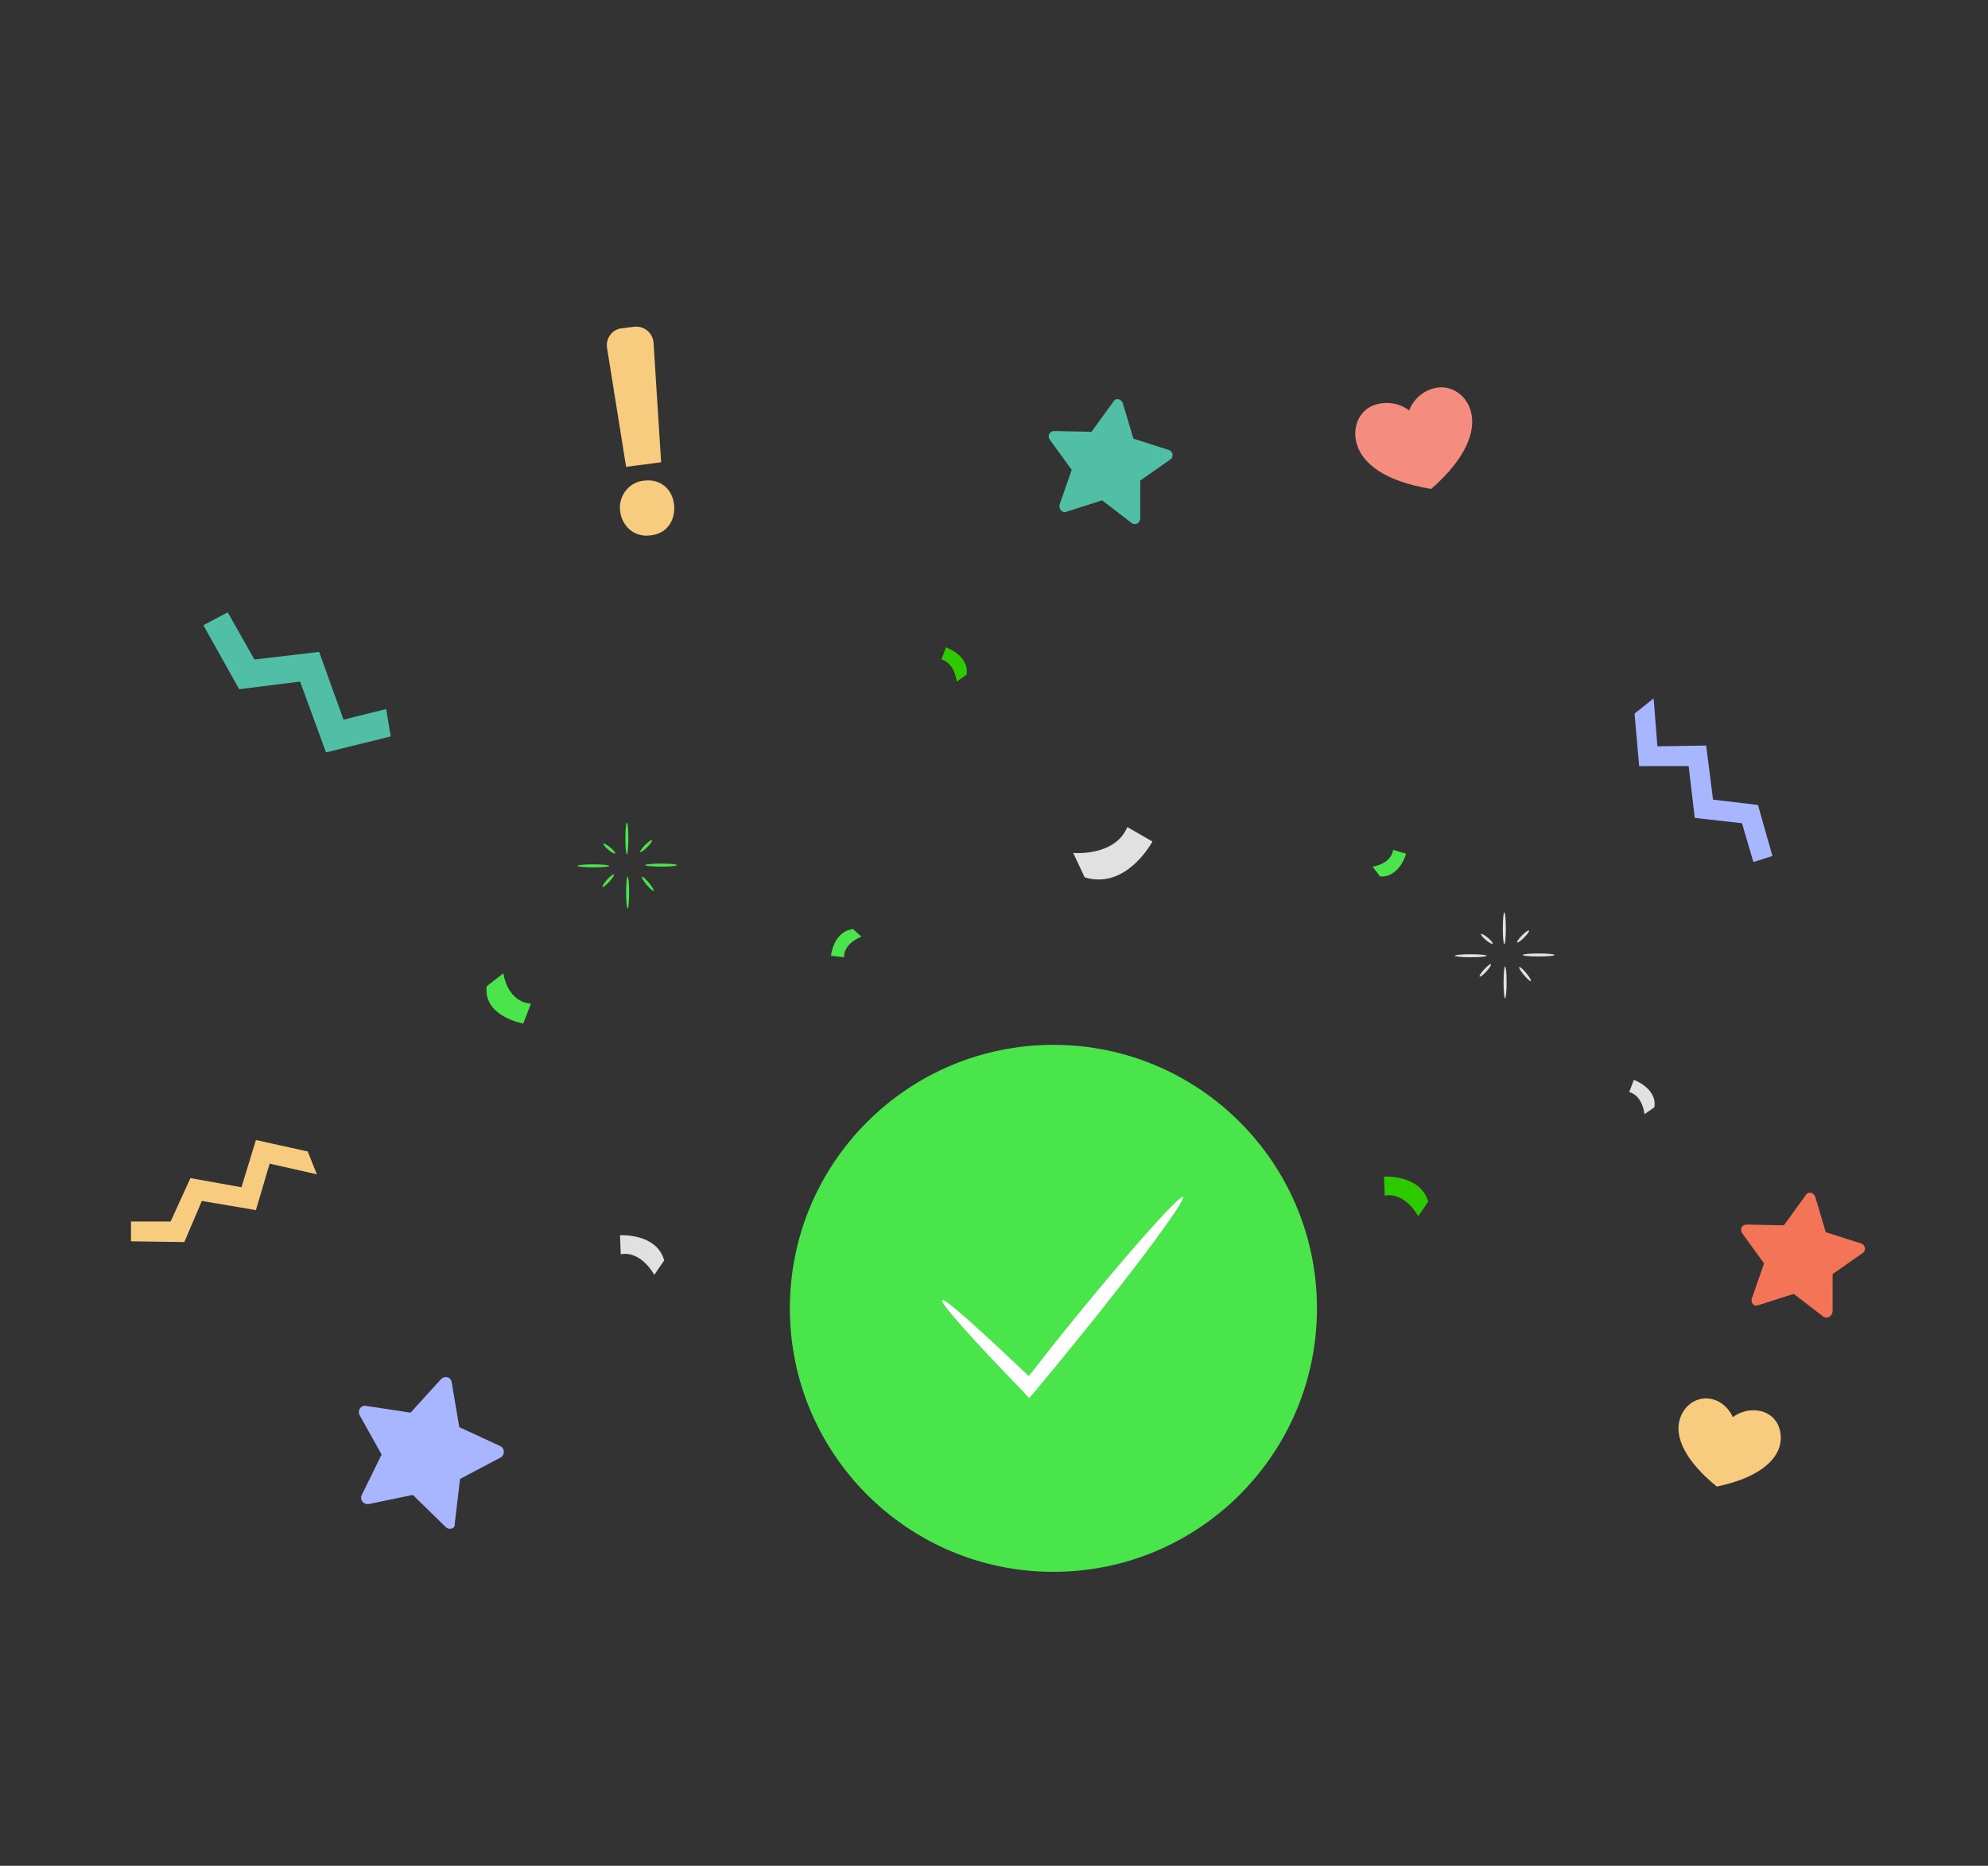 <?xml version="1.0" encoding="utf-8"?>
<!-- Generator: Adobe Illustrator 18.1.1, SVG Export Plug-In . SVG Version: 6.00 Build 0)  -->
<svg version="1.1" id="Layer_1" xmlns="http://www.w3.org/2000/svg" xmlns:xlink="http://www.w3.org/1999/xlink" x="0px" y="0px"
	 viewBox="0 0 261 245" enable-background="new 0 0 261 245" xml:space="preserve">
<rect x="0" y="0" width="261" height="245" fill="#333333" stroke="none"/>
<g>
	<g>
		<g>
			<circle fill="#4AE44B" cx="138.3" cy="171.8" r="34.6"/>
		</g>
		<g>
			<g>
				<path fill="#FFFFFF" d="M155.3,157.2c0.4,0.4-6,9.1-14.4,19.4c-1.8,2.2-3.5,4.3-5.1,6.2l-0.7,0.8l-0.7-0.8
					c-6.6-6.8-11.1-11.8-10.7-12.1c0.3-0.3,5.3,4.2,12.1,10.7l-1.4,0.1c1.6-1.9,3.2-4.1,5-6.3C147.7,164.9,154.9,156.8,155.3,157.2z
					"/>
			</g>
		</g>
	</g>
	<g>
		<path fill="#2ECA00" d="M187.5,157.8c-1-3.6-5.8-3.3-5.8-3.3l0.1,2.5c2.7-0.5,4.4,2.7,4.4,2.7L187.5,157.8z"/>
	</g>
	<g>
		<path fill="#E1E1E1" d="M87.2,165.5c-1-3.6-5.8-3.3-5.8-3.3l0.1,2.5c2.7-0.5,4.4,2.7,4.4,2.7L87.2,165.5z"/>
	</g>
	<g>
		<path fill="#E1E1E1" d="M142.4,115.2c5.5,1.7,8.9-4.7,8.9-4.7l-3.3-1.9c-1.6,3.9-7.1,3.4-7.1,3.4L142.4,115.2z"/>
	</g>
	<g>
		<path fill="#4AE44B" d="M112,122c-2.6,0.3-2.9,3.5-2.9,3.5l1.7,0.2c0-1.9,2.3-2.7,2.3-2.7L112,122z"/>
	</g>
	<g>
		<path fill="#E1E1E1" d="M217.2,145.4c0.4-2.5-2.7-3.6-2.7-3.6l-0.6,1.6c1.8,0.5,2,2.9,2,2.9L217.2,145.4z"/>
	</g>
	<g>
		<path fill="#2ECA00" d="M126.9,88.6c0.4-2.5-2.7-3.6-2.7-3.6l-0.6,1.6c1.8,0.5,2,2.9,2,2.9L126.9,88.6z"/>
	</g>
	<g>
		<path fill="#4AE44B" d="M63.9,129.5c-0.5,4,4.8,4.9,4.8,4.9l1-2.6c-3.2-0.3-3.6-4-3.6-4L63.9,129.5z"/>
	</g>
	<g>
		<path fill="#4AE44B" d="M181.2,115.1c2.6,0.1,3.4-3,3.4-3l-1.7-0.5c-0.3,1.9-2.7,2.2-2.7,2.2L181.2,115.1z"/>
	</g>
	<g>
		<g>
			<g>
				<g>
					<ellipse fill="#E1E1E1" cx="193.1" cy="125.5" rx="2.1" ry="0.2"/>
				</g>
			</g>
			<g>
				<g>
					<ellipse fill="#E1E1E1" cx="197.5" cy="121.9" rx="0.2" ry="2.1"/>
				</g>
			</g>
		</g>
		<g>
			<g>
				<g>
					<ellipse fill="#E1E1E1" cx="202" cy="125.4" rx="2.1" ry="0.2"/>
				</g>
			</g>
			<g>
				<g>
					<ellipse fill="#E1E1E1" cx="197.6" cy="129" rx="0.2" ry="2.1"/>
				</g>
			</g>
		</g>
		<g>
			<g>
				
					<ellipse transform="matrix(0.641 0.768 -0.768 0.641 169.98 -107.847)" fill="#E1E1E1" cx="200.3" cy="127.8" rx="1.2" ry="0.2"/>
			</g>
		</g>
		<g>
			<g>
				
					<ellipse transform="matrix(0.704 -0.71 0.71 0.704 -28.096 178.447)" fill="#E1E1E1" cx="200" cy="122.9" rx="1.1" ry="0.2"/>
			</g>
		</g>
		<g>
			<g>
				
					<ellipse transform="matrix(0.769 0.64 -0.64 0.769 123.95 -96.378)" fill="#E1E1E1" cx="195.2" cy="123.2" rx="1" ry="0.2"/>
			</g>
		</g>
		<g>
			<g>
				
					<ellipse transform="matrix(0.673 -0.739 0.739 0.673 -30.527 185.798)" fill="#E1E1E1" cx="195.1" cy="127.5" rx="1.1" ry="0.2"/>
			</g>
		</g>
	</g>
	<g>
		<g>
			<g>
				<g>
					<ellipse fill="#4AE44B" cx="77.9" cy="113.7" rx="2.1" ry="0.2"/>
				</g>
			</g>
			<g>
				<g>
					<ellipse fill="#4AE44B" cx="82.3" cy="110.1" rx="0.2" ry="2.1"/>
				</g>
			</g>
		</g>
		<g>
			<g>
				<g>
					<ellipse fill="#4AE44B" cx="86.8" cy="113.6" rx="2.1" ry="0.2"/>
				</g>
			</g>
			<g>
				<g>
					<ellipse fill="#4AE44B" cx="82.4" cy="117.2" rx="0.2" ry="2.1"/>
				</g>
			</g>
		</g>
		<g>
			<g>
				
					<ellipse transform="matrix(0.641 0.768 -0.768 0.641 119.577 -23.667)" fill="#4AE44B" cx="85.1" cy="116" rx="1.2" ry="0.2"/>
			</g>
		</g>
		<g>
			<g>
				
					<ellipse transform="matrix(0.704 -0.71 0.71 0.704 -53.816 93.16)" fill="#4AE44B" cx="84.9" cy="111.1" rx="1.1" ry="0.2"/>
			</g>
		</g>
		<g>
			<g>
				
					<ellipse transform="matrix(0.769 0.64 -0.64 0.769 89.77 -25.433)" fill="#4AE44B" cx="80" cy="111.4" rx="1" ry="0.2"/>
			</g>
		</g>
		<g>
			<g>
				
					<ellipse transform="matrix(0.673 -0.739 0.739 0.673 -59.418 96.815)" fill="#4AE44B" cx="79.9" cy="115.7" rx="1.1" ry="0.2"/>
			</g>
		</g>
	</g>
	<path fill="#F47458" d="M239.4,172.9l-3.9-3l-4.7,1.5c-0.5,0.2-1-0.3-0.8-0.9l1.6-4.6l-2.9-4c-0.3-0.5,0-1.1,0.6-1.1l4.9,0.1l2.9-4
		c0.3-0.5,1-0.3,1.2,0.2l1.4,4.7l4.7,1.5c0.5,0.2,0.6,0.9,0.2,1.2l-4,2.8l0,4.9C240.5,172.9,239.9,173.2,239.4,172.9z"/>
	<path fill="#50BFA5" d="M148.6,68.7l-3.9-3l-4.7,1.5c-0.5,0.2-1-0.3-0.9-0.9l1.6-4.6l-2.9-4c-0.3-0.5,0-1.1,0.6-1.1l4.9,0.1l2.9-4
		c0.3-0.5,1-0.3,1.2,0.2l1.4,4.7l4.7,1.5c0.5,0.2,0.6,0.9,0.2,1.2l-4,2.8l0,4.9C149.7,68.7,149.1,69,148.6,68.7z"/>
	<path fill="#A8B5FF" d="M58.5,200.5l-4.3-4.2l-5.8,1.2c-0.7,0.1-1.2-0.6-0.9-1.2l2.6-5.3l-2.9-5.2c-0.3-0.6,0.2-1.3,0.8-1.2
		l5.9,0.9l4-4.4c0.5-0.5,1.3-0.3,1.4,0.4l1,5.9l5.4,2.5c0.6,0.3,0.6,1.2,0,1.5l-5.3,2.8l-0.7,5.9C59.8,200.7,59,201,58.5,200.5z"/>
	<path fill="#F7CC7F" d="M81.4,67c-0.2-2,1.3-3.8,3.3-3.9c2.1-0.2,3.6,1.2,3.8,3.2c0.2,2.1-1,3.8-3.1,4C83.3,70.6,81.6,69.1,81.4,67
		z M82.2,61.3l-2.5-15.6c-0.2-1.3,0.7-2.5,2-2.6l1.6-0.2c1.3-0.1,2.4,0.8,2.5,2.1l1,15.7L82.2,61.3z"/>
	<path fill="#F48C7F" d="M185,53.9c0,0,0.7-2.2,3.2-2.9c2.2-0.6,4.3,0.8,4.9,3c0.7,2.5-0.5,6.1-5.2,10.2c-6.2-1-9.1-3.4-9.8-6
		c-0.6-2.2,0.4-4.5,2.6-5.1C183.3,52.4,185,53.9,185,53.9z"/>
	<path fill="#F7CC7F" d="M227.5,186.1c0,0,1.5-1.3,3.7-0.8c2,0.5,2.9,2.4,2.5,4.4c-0.5,2.2-3,4.4-8.3,5.5c-4.2-3.4-5.5-6.5-4.9-8.7
		c0.5-1.9,2.2-3.2,4.2-2.8C226.8,184.2,227.5,186.1,227.5,186.1z"/>
	<polygon fill="#F7CC7F" points="40.4,151.2 33.6,149.7 31.7,155.9 25,154.7 22.4,160.4 17.2,160.4 17.2,163 24.2,163.1 26.5,157.7 
		33.6,158.9 35.4,152.8 41.6,154.2 	"/>
	<polygon fill="#A8B5FF" points="214.6,93.7 215.2,100.6 221.7,100.6 222.5,107.4 228.7,108.1 230.2,113.2 232.7,112.4 230.8,105.7 
		224.9,105 224,97.9 217.6,98 217.1,91.7 	"/>
	<polygon fill="#50BFA5" points="50.7,93.1 45.1,94.5 41.9,85.6 33.4,86.6 29.9,80.4 26.7,82.1 31.4,90.5 39.4,89.5 42.8,98.8 
		51.3,96.7 	"/>
</g>
</svg>
